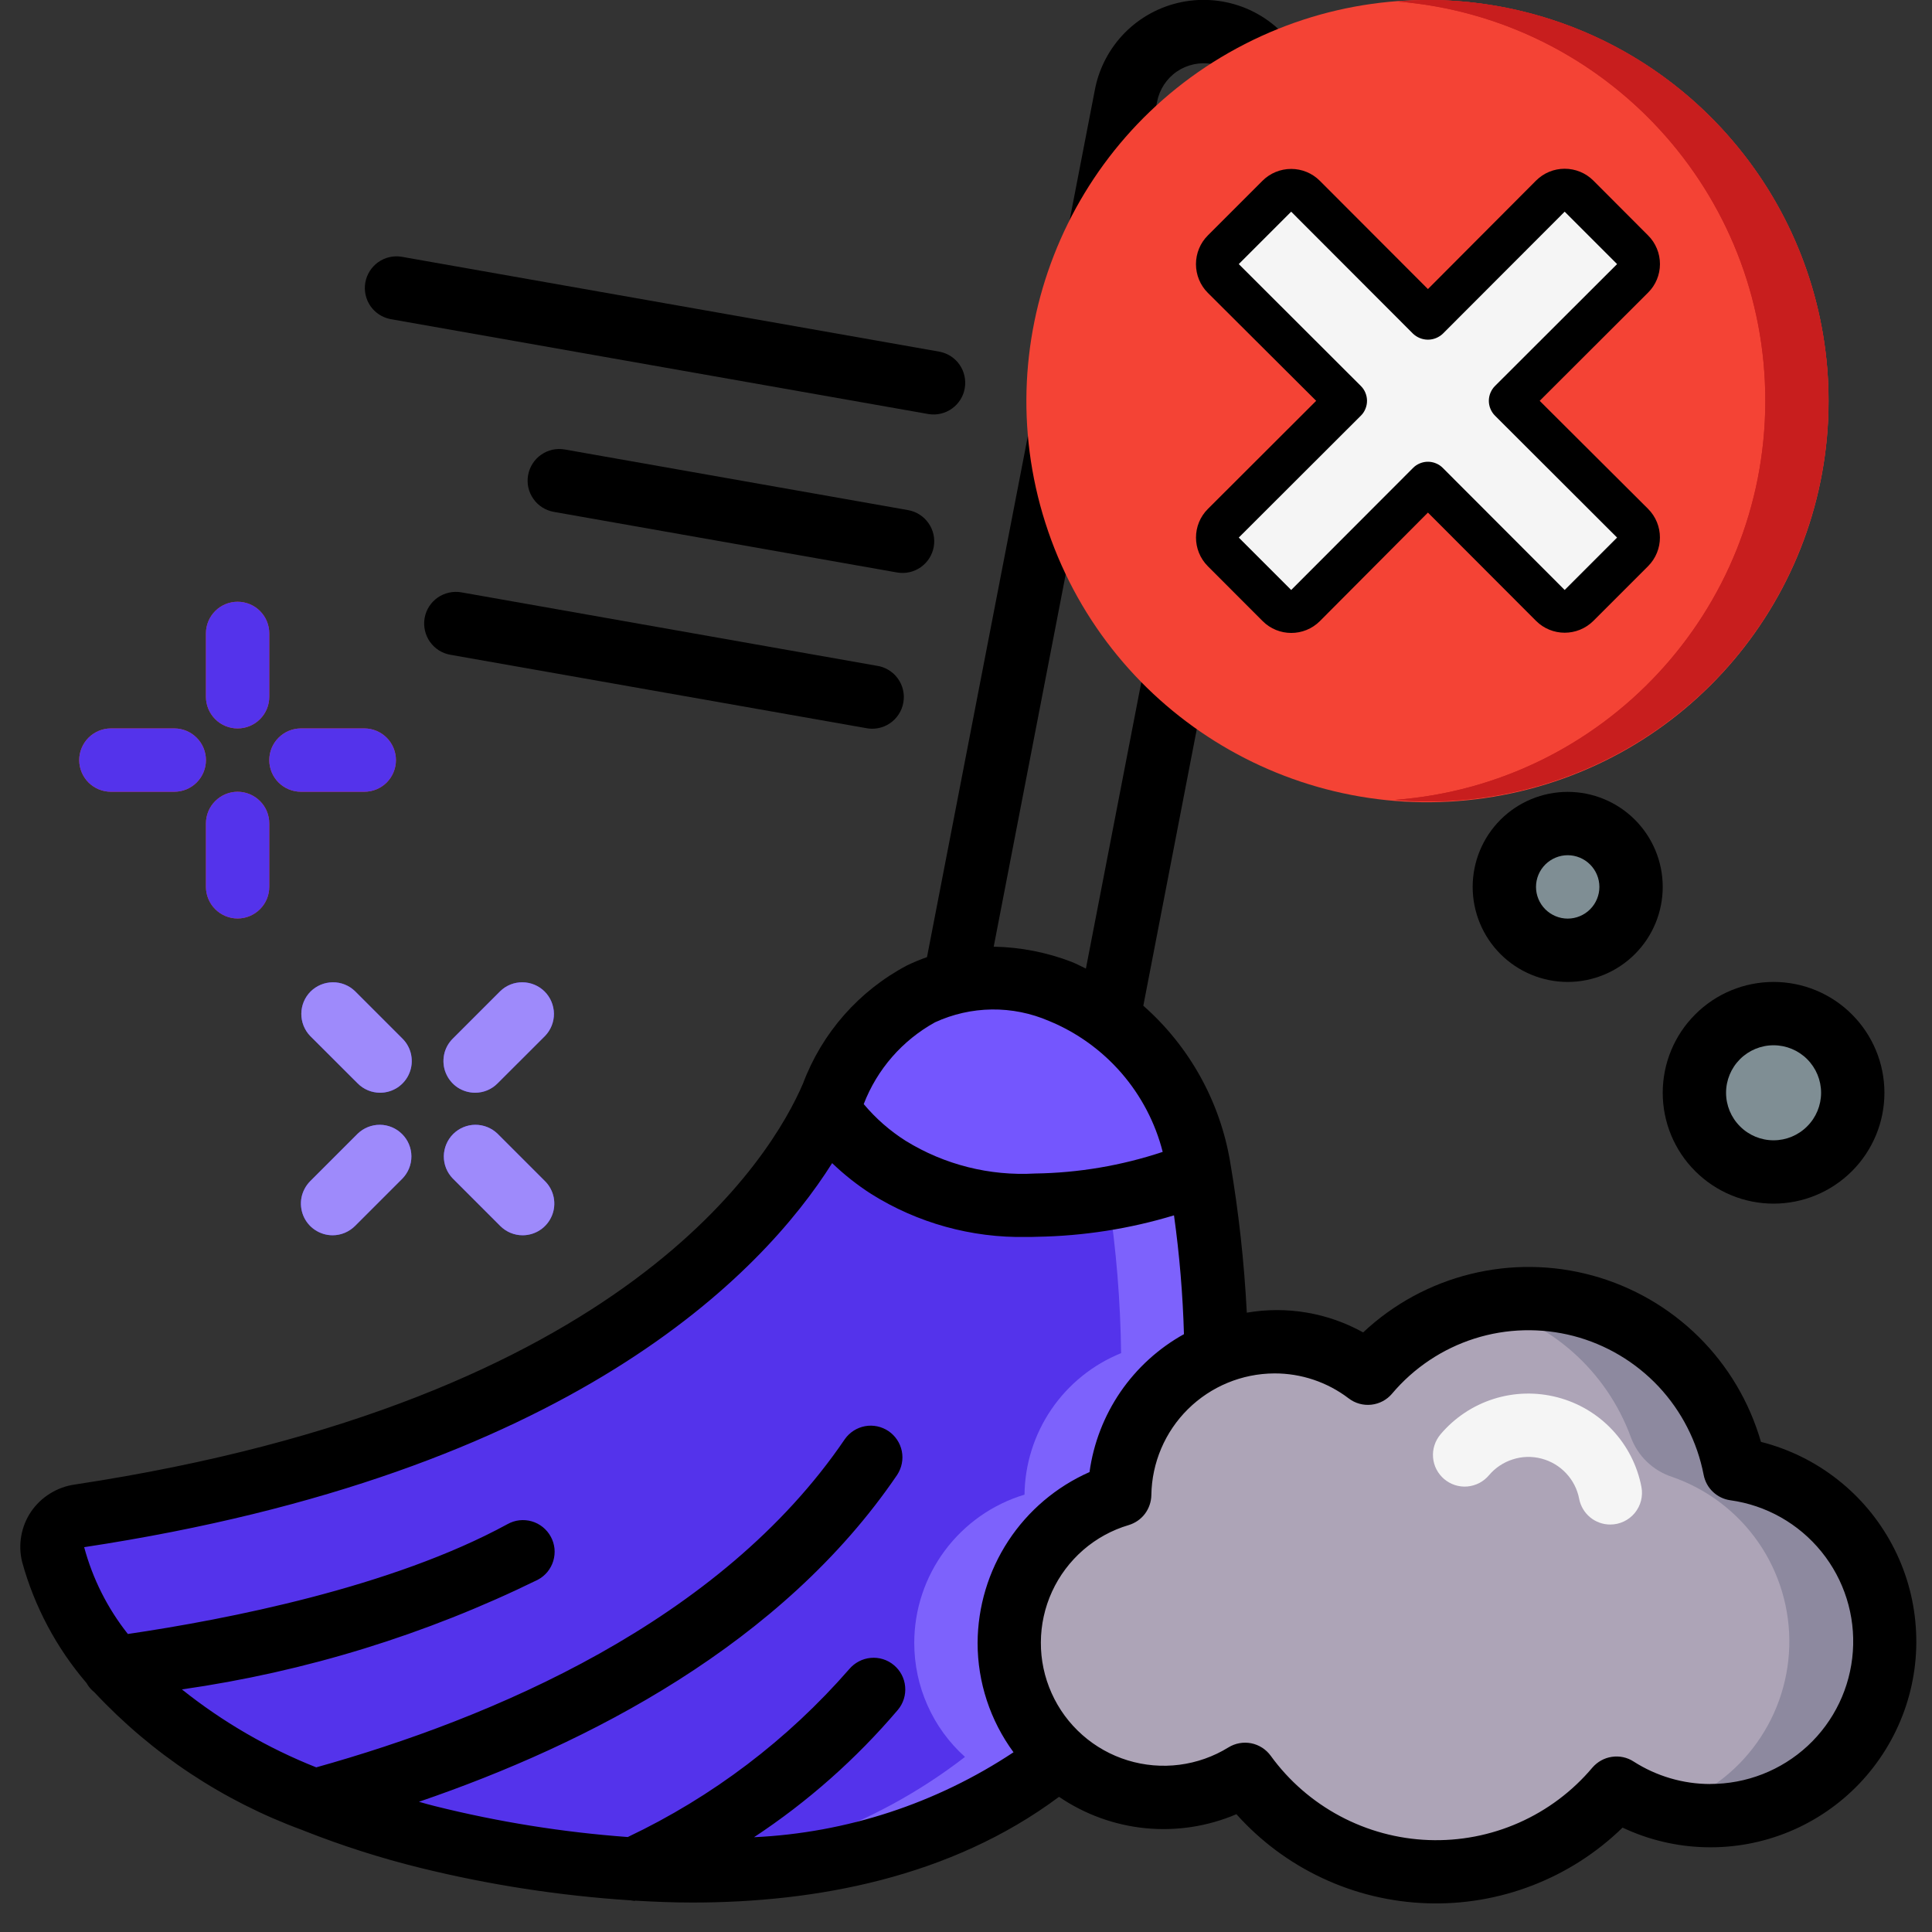 <svg width="32" height="32" viewBox="0 0 32 32" fill="none" xmlns="http://www.w3.org/2000/svg">
<rect x="0" y="0" width="32" height="32" fill="#333333" stroke="none"/>
<g clip-path="url(#clip0_35_7659)">
<path d="M20.145 22.411C19.677 22.601 19.276 22.924 18.991 23.342C18.706 23.759 18.551 24.251 18.545 24.756C18.017 24.914 17.555 25.239 17.226 25.681C16.897 26.123 16.719 26.66 16.719 27.211C16.719 27.567 16.793 27.919 16.938 28.244C17.082 28.57 17.294 28.861 17.559 29.099C14.873 31.365 10.576 31.297 7.083 30.426C2.309 29.236 1.155 26.833 0.877 25.742C0.86 25.671 0.859 25.597 0.873 25.526C0.886 25.454 0.915 25.387 0.956 25.327C0.998 25.267 1.051 25.216 1.114 25.179C1.176 25.141 1.245 25.116 1.317 25.107C10.351 23.738 13.026 19.751 13.703 18.34C13.96 18.745 14.307 19.086 14.715 19.337C15.448 19.788 16.301 20.006 17.16 19.961C18.091 19.957 19.012 19.767 19.867 19.399C20.04 20.394 20.133 21.401 20.145 22.411Z" fill="#5433EB"/>
<path d="M19.866 19.4C19.388 19.621 18.88 19.771 18.359 19.845C18.489 20.695 18.558 21.552 18.569 22.412C18.101 22.602 17.7 22.925 17.415 23.342C17.13 23.76 16.975 24.252 16.969 24.756C16.441 24.915 15.979 25.24 15.65 25.682C15.321 26.124 15.143 26.66 15.143 27.212C15.143 27.568 15.217 27.92 15.362 28.245C15.506 28.571 15.718 28.862 15.983 29.1C14.445 30.289 12.561 30.944 10.617 30.965C13.169 31.099 15.733 30.638 17.556 29.1C17.292 28.862 17.08 28.571 16.936 28.245C16.791 27.92 16.716 27.568 16.717 27.212C16.717 26.66 16.895 26.124 17.224 25.682C17.552 25.24 18.015 24.915 18.543 24.756C18.549 24.252 18.704 23.76 18.989 23.342C19.273 22.925 19.675 22.602 20.143 22.412C20.131 21.402 20.038 20.395 19.866 19.4Z" fill="#7D62FC"/>
<path d="M19.867 19.401C19.012 19.768 18.091 19.958 17.16 19.962C16.301 20.007 15.448 19.789 14.716 19.338C14.307 19.087 13.96 18.746 13.703 18.341C13.735 18.273 13.761 18.21 13.787 18.152C14.057 17.43 14.579 16.831 15.256 16.463C15.433 16.375 15.62 16.308 15.812 16.264C16.399 16.143 17.008 16.198 17.564 16.421C17.85 16.529 18.118 16.677 18.361 16.862C19.161 17.46 19.697 18.346 19.857 19.332C19.862 19.353 19.862 19.38 19.867 19.401Z" fill="#7456FE"/>
<path d="M31.213 27.191C31.214 27.709 31.075 28.217 30.811 28.662C30.548 29.108 30.169 29.474 29.715 29.722C29.261 29.971 28.748 30.093 28.231 30.075C27.714 30.056 27.211 29.899 26.775 29.62C26.392 30.073 25.911 30.432 25.368 30.672C24.825 30.911 24.235 31.024 23.642 31.002C23.049 30.98 22.469 30.823 21.946 30.544C21.423 30.264 20.97 29.869 20.622 29.389C20.218 29.639 19.753 29.772 19.279 29.772C18.601 29.769 17.951 29.498 17.472 29.019C16.992 28.54 16.721 27.89 16.719 27.212C16.719 26.661 16.896 26.124 17.225 25.682C17.554 25.24 18.017 24.915 18.544 24.757C18.55 24.252 18.706 23.76 18.99 23.343C19.275 22.926 19.676 22.602 20.144 22.412C20.556 22.244 21.005 22.187 21.445 22.245C21.886 22.304 22.304 22.477 22.657 22.748C23.08 22.245 23.637 21.872 24.263 21.673C24.889 21.474 25.559 21.456 26.195 21.622C26.83 21.788 27.406 22.131 27.855 22.61C28.304 23.09 28.608 23.687 28.732 24.332C29.42 24.431 30.049 24.774 30.505 25.299C30.96 25.824 31.212 26.496 31.213 27.191Z" fill="#ADA4B7"/>
<path d="M28.732 24.332C28.645 23.87 28.464 23.431 28.202 23.041C27.939 22.651 27.601 22.319 27.206 22.064C26.812 21.809 26.369 21.636 25.906 21.557C25.443 21.478 24.969 21.494 24.512 21.604C25.079 21.733 25.605 22.003 26.042 22.387C26.479 22.772 26.813 23.26 27.013 23.807C27.128 24.117 27.378 24.357 27.692 24.461C28.272 24.661 28.774 25.041 29.124 25.546C29.473 26.05 29.653 26.654 29.636 27.267C29.619 27.881 29.407 28.474 29.03 28.959C28.654 29.444 28.132 29.796 27.541 29.964C28.044 30.111 28.578 30.112 29.082 29.968C29.585 29.824 30.038 29.541 30.387 29.15C30.848 28.688 31.136 28.083 31.203 27.434C31.264 26.699 31.042 25.969 30.583 25.393C30.124 24.816 29.462 24.437 28.732 24.332Z" fill="#8D899F"/>
<path d="M29.378 19.41C30.102 19.41 30.689 18.823 30.689 18.099C30.689 17.374 30.102 16.787 29.378 16.787C28.654 16.787 28.066 17.374 28.066 18.099C28.066 18.823 28.654 19.41 29.378 19.41Z" fill="#7F8E94"/>
<path d="M25.967 15.739C26.547 15.739 27.016 15.269 27.016 14.69C27.016 14.11 26.547 13.641 25.967 13.641C25.388 13.641 24.918 14.11 24.918 14.69C24.918 15.269 25.388 15.739 25.967 15.739Z" fill="#7F8E94"/>
<path d="M3.935 12.065C3.796 12.065 3.663 12.01 3.565 11.912C3.466 11.813 3.411 11.68 3.411 11.541V10.491C3.411 10.352 3.466 10.219 3.565 10.12C3.663 10.022 3.796 9.967 3.935 9.967C4.075 9.967 4.208 10.022 4.306 10.12C4.405 10.219 4.46 10.352 4.46 10.491V11.541C4.46 11.68 4.405 11.813 4.306 11.912C4.208 12.01 4.075 12.065 3.935 12.065ZM3.935 15.213C3.796 15.213 3.663 15.157 3.565 15.059C3.466 14.961 3.411 14.827 3.411 14.688V13.639C3.411 13.5 3.466 13.366 3.565 13.268C3.663 13.17 3.796 13.114 3.935 13.114C4.075 13.114 4.208 13.17 4.306 13.268C4.405 13.366 4.46 13.5 4.46 13.639V14.688C4.46 14.827 4.405 14.961 4.306 15.059C4.208 15.157 4.075 15.213 3.935 15.213ZM2.886 13.114H1.837C1.698 13.114 1.565 13.059 1.466 12.961C1.368 12.862 1.312 12.729 1.312 12.59C1.312 12.451 1.368 12.317 1.466 12.219C1.565 12.12 1.698 12.065 1.837 12.065H2.886C3.025 12.065 3.159 12.12 3.257 12.219C3.356 12.317 3.411 12.451 3.411 12.59C3.411 12.729 3.356 12.862 3.257 12.961C3.159 13.059 3.025 13.114 2.886 13.114ZM6.034 13.114H4.985C4.846 13.114 4.712 13.059 4.614 12.961C4.515 12.862 4.46 12.729 4.46 12.59C4.46 12.451 4.515 12.317 4.614 12.219C4.712 12.12 4.846 12.065 4.985 12.065H6.034C6.173 12.065 6.306 12.12 6.405 12.219C6.503 12.317 6.558 12.451 6.558 12.59C6.558 12.729 6.503 12.862 6.405 12.961C6.306 13.059 6.173 13.114 6.034 13.114Z" fill="#EF314C"/>
<path d="M5.509 20.46C5.405 20.46 5.304 20.429 5.217 20.371C5.131 20.314 5.064 20.232 5.024 20.136C4.985 20.04 4.974 19.935 4.994 19.833C5.015 19.731 5.065 19.638 5.138 19.564L5.925 18.777C6.024 18.682 6.156 18.629 6.294 18.63C6.431 18.631 6.563 18.687 6.66 18.784C6.758 18.881 6.813 19.013 6.814 19.15C6.815 19.288 6.762 19.42 6.667 19.519L5.88 20.306C5.781 20.404 5.648 20.46 5.509 20.46ZM7.87 18.099C7.766 18.099 7.664 18.068 7.578 18.011C7.492 17.953 7.425 17.871 7.385 17.775C7.345 17.68 7.335 17.574 7.355 17.472C7.375 17.37 7.425 17.277 7.499 17.204L8.286 16.417C8.384 16.321 8.517 16.268 8.655 16.27C8.792 16.271 8.924 16.326 9.021 16.423C9.118 16.52 9.173 16.652 9.175 16.79C9.176 16.927 9.123 17.06 9.027 17.159L8.24 17.945C8.142 18.044 8.009 18.099 7.87 18.099ZM8.656 20.46C8.517 20.46 8.384 20.404 8.286 20.306L7.499 19.519C7.403 19.42 7.35 19.288 7.351 19.15C7.353 19.013 7.408 18.881 7.505 18.784C7.602 18.687 7.734 18.631 7.871 18.63C8.009 18.629 8.141 18.682 8.24 18.777L9.027 19.564C9.101 19.638 9.151 19.731 9.171 19.833C9.191 19.935 9.181 20.04 9.141 20.136C9.101 20.232 9.034 20.314 8.948 20.371C8.862 20.429 8.76 20.46 8.656 20.46ZM6.296 18.099C6.157 18.099 6.023 18.044 5.925 17.945L5.138 17.159C5.042 17.06 4.99 16.927 4.991 16.79C4.992 16.652 5.047 16.52 5.144 16.423C5.242 16.326 5.373 16.271 5.511 16.27C5.648 16.268 5.781 16.321 5.88 16.417L6.667 17.204C6.74 17.277 6.79 17.37 6.81 17.472C6.83 17.574 6.82 17.68 6.78 17.775C6.741 17.871 6.673 17.953 6.587 18.011C6.501 18.068 6.399 18.099 6.296 18.099Z" fill="#5433EB"/>
<path d="M26.671 25.251C26.549 25.251 26.431 25.209 26.337 25.131C26.243 25.053 26.179 24.945 26.156 24.826C26.126 24.667 26.051 24.52 25.94 24.402C25.83 24.284 25.688 24.2 25.531 24.159C25.375 24.118 25.21 24.122 25.056 24.172C24.902 24.221 24.765 24.312 24.661 24.436C24.616 24.489 24.562 24.532 24.501 24.564C24.439 24.595 24.372 24.615 24.304 24.621C24.235 24.627 24.166 24.619 24.1 24.598C24.035 24.577 23.974 24.543 23.921 24.499C23.868 24.454 23.825 24.4 23.793 24.339C23.761 24.278 23.742 24.211 23.736 24.142C23.73 24.073 23.738 24.004 23.759 23.939C23.78 23.873 23.814 23.812 23.858 23.759C24.09 23.484 24.395 23.28 24.738 23.171C25.081 23.062 25.448 23.053 25.796 23.144C26.145 23.235 26.46 23.422 26.706 23.685C26.952 23.947 27.119 24.274 27.187 24.627C27.202 24.703 27.199 24.782 27.18 24.857C27.161 24.931 27.125 25.001 27.076 25.061C27.027 25.12 26.965 25.168 26.895 25.201C26.825 25.234 26.749 25.251 26.671 25.251Z" fill="#F5F5F5"/>
<path d="M3.935 12.065C3.796 12.065 3.663 12.01 3.565 11.912C3.466 11.813 3.411 11.68 3.411 11.541V10.491C3.411 10.352 3.466 10.219 3.565 10.12C3.663 10.022 3.796 9.967 3.935 9.967C4.075 9.967 4.208 10.022 4.306 10.12C4.405 10.219 4.46 10.352 4.46 10.491V11.541C4.46 11.68 4.405 11.813 4.306 11.912C4.208 12.01 4.075 12.065 3.935 12.065ZM3.935 15.213C3.796 15.213 3.663 15.157 3.565 15.059C3.466 14.961 3.411 14.827 3.411 14.688V13.639C3.411 13.5 3.466 13.366 3.565 13.268C3.663 13.17 3.796 13.114 3.935 13.114C4.075 13.114 4.208 13.17 4.306 13.268C4.405 13.366 4.46 13.5 4.46 13.639V14.688C4.46 14.827 4.405 14.961 4.306 15.059C4.208 15.157 4.075 15.213 3.935 15.213ZM2.886 13.114H1.837C1.698 13.114 1.565 13.059 1.466 12.961C1.368 12.862 1.312 12.729 1.312 12.59C1.312 12.451 1.368 12.317 1.466 12.219C1.565 12.12 1.698 12.065 1.837 12.065H2.886C3.025 12.065 3.159 12.12 3.257 12.219C3.356 12.317 3.411 12.451 3.411 12.59C3.411 12.729 3.356 12.862 3.257 12.961C3.159 13.059 3.025 13.114 2.886 13.114ZM6.034 13.114H4.985C4.846 13.114 4.712 13.059 4.614 12.961C4.515 12.862 4.46 12.729 4.46 12.59C4.46 12.451 4.515 12.317 4.614 12.219C4.712 12.12 4.846 12.065 4.985 12.065H6.034C6.173 12.065 6.306 12.12 6.405 12.219C6.503 12.317 6.558 12.451 6.558 12.59C6.558 12.729 6.503 12.862 6.405 12.961C6.306 13.059 6.173 13.114 6.034 13.114Z" fill="#5433EB"/>
<path d="M5.509 20.46C5.405 20.46 5.304 20.429 5.217 20.371C5.131 20.314 5.064 20.232 5.024 20.136C4.985 20.04 4.974 19.935 4.994 19.833C5.015 19.731 5.065 19.638 5.138 19.564L5.925 18.777C6.024 18.682 6.156 18.629 6.294 18.63C6.431 18.631 6.563 18.687 6.66 18.784C6.758 18.881 6.813 19.013 6.814 19.15C6.815 19.288 6.762 19.42 6.667 19.519L5.88 20.306C5.781 20.404 5.648 20.46 5.509 20.46ZM7.87 18.099C7.766 18.099 7.664 18.068 7.578 18.011C7.492 17.953 7.425 17.871 7.385 17.775C7.345 17.68 7.335 17.574 7.355 17.472C7.375 17.37 7.425 17.277 7.499 17.204L8.286 16.417C8.384 16.321 8.517 16.268 8.655 16.27C8.792 16.271 8.924 16.326 9.021 16.423C9.118 16.52 9.173 16.652 9.175 16.79C9.176 16.927 9.123 17.06 9.027 17.159L8.24 17.945C8.142 18.044 8.009 18.099 7.87 18.099ZM8.656 20.46C8.517 20.46 8.384 20.404 8.286 20.306L7.499 19.519C7.403 19.42 7.35 19.288 7.351 19.15C7.353 19.013 7.408 18.881 7.505 18.784C7.602 18.687 7.734 18.631 7.871 18.63C8.009 18.629 8.141 18.682 8.24 18.777L9.027 19.564C9.101 19.638 9.151 19.731 9.171 19.833C9.191 19.935 9.181 20.04 9.141 20.136C9.101 20.232 9.034 20.314 8.948 20.371C8.862 20.429 8.76 20.46 8.656 20.46ZM6.296 18.099C6.157 18.099 6.023 18.044 5.925 17.945L5.138 17.159C5.042 17.06 4.99 16.927 4.991 16.79C4.992 16.652 5.047 16.52 5.144 16.423C5.242 16.326 5.373 16.271 5.511 16.27C5.648 16.268 5.781 16.321 5.88 16.417L6.667 17.204C6.74 17.277 6.79 17.37 6.81 17.472C6.83 17.574 6.82 17.68 6.78 17.775C6.741 17.871 6.673 17.953 6.587 18.011C6.501 18.068 6.399 18.099 6.296 18.099Z" fill="#9E8AFB"/>
<path d="M29.167 23.882C28.977 23.223 28.622 22.623 28.134 22.141C27.646 21.659 27.042 21.31 26.381 21.128C25.719 20.946 25.022 20.937 24.356 21.102C23.691 21.266 23.078 21.599 22.578 22.069C21.992 21.743 21.312 21.628 20.651 21.742C20.608 20.904 20.516 20.07 20.375 19.244C20.207 18.243 19.699 17.329 18.937 16.658L21.735 2.186C21.782 1.951 21.783 1.709 21.736 1.475C21.689 1.24 21.596 1.016 21.462 0.818C21.261 0.514 20.974 0.278 20.638 0.138C20.301 -0.001 19.931 -0.038 19.574 0.034C19.217 0.105 18.89 0.282 18.633 0.54C18.377 0.799 18.203 1.128 18.135 1.485L15.354 15.853C15.241 15.893 15.129 15.939 15.02 15.992C14.228 16.411 13.616 17.106 13.301 17.945C12.784 19.152 10.386 23.202 1.242 24.588C1.096 24.608 0.955 24.659 0.83 24.737C0.704 24.814 0.596 24.918 0.513 25.04C0.432 25.16 0.377 25.297 0.352 25.44C0.326 25.584 0.332 25.731 0.367 25.872C0.57 26.61 0.935 27.295 1.433 27.876C1.466 27.936 1.511 27.988 1.564 28.03C2.517 29.05 3.696 29.831 5.007 30.311C5.021 30.317 5.035 30.323 5.049 30.328C5.67 30.573 6.306 30.776 6.954 30.936C8.099 31.219 9.268 31.399 10.445 31.476C10.466 31.48 10.487 31.483 10.508 31.485C10.514 31.485 10.52 31.481 10.525 31.481C10.835 31.499 11.149 31.512 11.469 31.512C13.501 31.512 15.742 31.102 17.541 29.761C17.968 30.052 18.46 30.23 18.973 30.281C19.487 30.331 20.005 30.251 20.479 30.049C20.878 30.495 21.362 30.855 21.904 31.108C22.445 31.362 23.032 31.503 23.63 31.524C24.227 31.545 24.823 31.445 25.381 31.229C25.938 31.014 26.447 30.688 26.875 30.271C27.305 30.474 27.773 30.585 28.248 30.596C28.724 30.608 29.196 30.52 29.636 30.338C30.075 30.156 30.471 29.884 30.799 29.54C31.127 29.195 31.379 28.786 31.54 28.339C31.701 27.891 31.766 27.415 31.731 26.941C31.697 26.466 31.564 26.005 31.34 25.585C31.116 25.165 30.808 24.797 30.433 24.504C30.059 24.21 29.628 23.999 29.167 23.882ZM19.165 1.684C19.205 1.481 19.323 1.301 19.494 1.184C19.665 1.068 19.876 1.023 20.079 1.061C20.288 1.101 20.472 1.223 20.59 1.4C20.705 1.571 20.747 1.782 20.706 1.983L17.986 16.043C17.907 16.005 17.828 15.963 17.748 15.931C17.336 15.773 16.9 15.688 16.459 15.68L19.165 1.684ZM15.486 16.933C15.781 16.797 16.102 16.724 16.427 16.72C16.753 16.716 17.075 16.781 17.374 16.91C17.835 17.099 18.246 17.395 18.573 17.771C18.9 18.148 19.135 18.596 19.258 19.079C18.576 19.306 17.862 19.427 17.144 19.437C16.392 19.48 15.644 19.292 15.003 18.897C14.74 18.731 14.505 18.525 14.306 18.287C14.528 17.711 14.945 17.232 15.486 16.933ZM6.939 29.843C9.743 28.884 12.954 27.233 14.861 24.427C14.936 24.311 14.964 24.171 14.937 24.036C14.91 23.901 14.831 23.782 14.717 23.704C14.603 23.627 14.463 23.597 14.328 23.622C14.193 23.647 14.072 23.724 13.993 23.837C11.931 26.872 8.131 28.464 5.238 29.273C4.437 28.955 3.687 28.52 3.013 27.982C5.061 27.689 7.05 27.076 8.907 26.166C8.968 26.134 9.023 26.089 9.067 26.036C9.111 25.982 9.144 25.92 9.164 25.854C9.184 25.787 9.191 25.717 9.184 25.648C9.176 25.579 9.156 25.512 9.122 25.451C9.089 25.39 9.044 25.337 8.99 25.293C8.936 25.25 8.874 25.217 8.807 25.198C8.74 25.179 8.67 25.173 8.601 25.181C8.532 25.189 8.466 25.211 8.405 25.245C6.488 26.291 3.754 26.823 2.118 27.064C1.781 26.639 1.535 26.15 1.394 25.626C9.457 24.403 12.621 21.106 13.783 19.265C13.982 19.456 14.198 19.627 14.43 19.776C15.199 20.258 16.092 20.505 17 20.488C17.059 20.488 17.118 20.488 17.178 20.485C17.946 20.472 18.709 20.353 19.445 20.13C19.536 20.782 19.591 21.439 19.61 22.098C19.19 22.331 18.83 22.659 18.558 23.055C18.287 23.452 18.111 23.906 18.046 24.382C17.496 24.625 17.029 25.021 16.7 25.523C16.371 26.025 16.195 26.611 16.192 27.212C16.192 27.863 16.401 28.498 16.787 29.023C15.507 29.872 14.022 30.358 12.489 30.43C13.379 29.843 14.182 29.132 14.873 28.319C14.962 28.212 15.005 28.074 14.992 27.935C14.98 27.797 14.913 27.669 14.806 27.58C14.699 27.49 14.561 27.447 14.422 27.46C14.284 27.472 14.156 27.54 14.066 27.646C13.047 28.815 11.799 29.762 10.398 30.427C9.322 30.348 8.255 30.177 7.208 29.916C7.115 29.894 7.029 29.868 6.939 29.843ZM28.327 29.549C27.877 29.549 27.436 29.419 27.057 29.176C26.951 29.107 26.823 29.08 26.697 29.099C26.572 29.117 26.458 29.181 26.375 29.277C26.044 29.67 25.628 29.982 25.158 30.19C24.688 30.398 24.177 30.496 23.663 30.477C23.15 30.458 22.647 30.322 22.194 30.08C21.741 29.838 21.348 29.497 21.047 29.081C20.969 28.974 20.854 28.9 20.724 28.874C20.594 28.849 20.459 28.873 20.346 28.943C20.1 29.095 19.823 29.193 19.535 29.23C19.248 29.267 18.956 29.242 18.678 29.157C18.401 29.072 18.145 28.929 17.928 28.737C17.71 28.545 17.536 28.308 17.418 28.044C17.299 27.779 17.238 27.492 17.24 27.202C17.241 26.912 17.304 26.626 17.425 26.362C17.546 26.098 17.722 25.864 17.941 25.673C18.16 25.483 18.417 25.342 18.695 25.26C18.803 25.227 18.897 25.162 18.964 25.073C19.031 24.983 19.068 24.875 19.07 24.763C19.078 24.227 19.296 23.716 19.676 23.34C20.057 22.963 20.57 22.751 21.106 22.748C21.552 22.746 21.985 22.892 22.339 23.162C22.446 23.244 22.581 23.281 22.715 23.266C22.848 23.251 22.971 23.186 23.058 23.082C23.418 22.656 23.891 22.34 24.422 22.171C24.954 22.002 25.523 21.988 26.063 22.128C26.602 22.269 27.091 22.56 27.473 22.967C27.854 23.375 28.112 23.881 28.218 24.429C28.239 24.536 28.292 24.635 28.372 24.71C28.451 24.785 28.552 24.834 28.66 24.849C29.253 24.931 29.792 25.236 30.169 25.701C30.546 26.166 30.732 26.757 30.689 27.354C30.647 27.951 30.38 28.509 29.941 28.917C29.502 29.324 28.925 29.549 28.327 29.548V29.549Z" fill="black"/>
<path d="M29.376 19.936C29.863 19.936 30.33 19.742 30.674 19.398C31.018 19.054 31.212 18.587 31.212 18.1C31.212 17.613 31.018 17.146 30.674 16.802C30.33 16.457 29.863 16.264 29.376 16.264C28.889 16.264 28.422 16.457 28.078 16.802C27.733 17.146 27.54 17.613 27.54 18.1C27.54 18.587 27.733 19.054 28.078 19.398C28.422 19.742 28.889 19.936 29.376 19.936ZM29.376 17.313C29.585 17.313 29.785 17.396 29.932 17.543C30.08 17.691 30.163 17.891 30.163 18.1C30.163 18.308 30.08 18.509 29.932 18.656C29.785 18.804 29.585 18.887 29.376 18.887C29.167 18.887 28.967 18.804 28.82 18.656C28.672 18.509 28.589 18.308 28.589 18.1C28.589 17.891 28.672 17.691 28.82 17.543C28.967 17.396 29.167 17.313 29.376 17.313ZM25.966 16.264C26.383 16.264 26.784 16.098 27.079 15.803C27.374 15.508 27.54 15.107 27.54 14.69C27.54 14.273 27.374 13.872 27.079 13.577C26.784 13.282 26.383 13.116 25.966 13.116C25.549 13.116 25.148 13.282 24.853 13.577C24.558 13.872 24.392 14.273 24.392 14.69C24.392 15.107 24.558 15.508 24.853 15.803C25.148 16.098 25.549 16.264 25.966 16.264ZM25.966 14.165C26.105 14.165 26.239 14.221 26.337 14.319C26.435 14.417 26.491 14.551 26.491 14.69C26.491 14.829 26.435 14.963 26.337 15.061C26.239 15.159 26.105 15.215 25.966 15.215C25.827 15.215 25.694 15.159 25.595 15.061C25.497 14.963 25.441 14.829 25.441 14.69C25.441 14.551 25.497 14.417 25.595 14.319C25.694 14.221 25.827 14.165 25.966 14.165ZM6.465 5.285L15.383 6.859C15.518 6.88 15.657 6.847 15.768 6.767C15.88 6.687 15.956 6.567 15.979 6.432C16.003 6.297 15.973 6.158 15.896 6.044C15.819 5.931 15.7 5.853 15.566 5.826L6.647 4.252C6.512 4.231 6.374 4.264 6.262 4.344C6.151 4.424 6.075 4.544 6.051 4.679C6.027 4.814 6.057 4.953 6.134 5.067C6.212 5.18 6.33 5.258 6.465 5.285ZM15.466 9.056C15.49 8.92 15.459 8.779 15.379 8.665C15.299 8.551 15.178 8.473 15.041 8.449L9.355 7.445C9.287 7.433 9.217 7.434 9.15 7.449C9.083 7.464 9.019 7.492 8.963 7.532C8.906 7.571 8.858 7.621 8.821 7.68C8.784 7.738 8.759 7.802 8.747 7.87C8.735 7.938 8.736 8.008 8.751 8.075C8.766 8.142 8.794 8.206 8.834 8.262C8.873 8.319 8.923 8.367 8.982 8.404C9.04 8.441 9.104 8.466 9.172 8.478L14.858 9.482C14.995 9.506 15.136 9.475 15.25 9.395C15.364 9.315 15.442 9.193 15.466 9.056ZM14.516 11.026L7.641 9.811C7.573 9.799 7.504 9.801 7.436 9.816C7.369 9.831 7.305 9.859 7.249 9.898C7.193 9.938 7.144 9.988 7.107 10.046C7.07 10.104 7.045 10.169 7.033 10.237C7.021 10.305 7.023 10.374 7.038 10.442C7.053 10.509 7.081 10.573 7.12 10.629C7.16 10.685 7.21 10.734 7.268 10.771C7.326 10.808 7.391 10.833 7.459 10.845L14.334 12.058C14.403 12.073 14.474 12.074 14.544 12.061C14.613 12.048 14.679 12.021 14.738 11.981C14.797 11.942 14.847 11.891 14.885 11.832C14.924 11.773 14.95 11.706 14.962 11.637C14.975 11.567 14.973 11.496 14.957 11.427C14.941 11.358 14.911 11.293 14.869 11.236C14.828 11.179 14.775 11.131 14.714 11.095C14.653 11.059 14.586 11.035 14.516 11.026Z" fill="black"/>
<path d="M30.287 6.637C30.29 9.886 27.945 12.659 24.741 13.196C21.537 13.732 18.416 11.873 17.361 8.801C16.306 5.729 17.628 2.345 20.485 0.8C23.342 -0.745 26.897 0.003 28.89 2.568C29.795 3.732 30.286 5.163 30.287 6.637Z" fill="#F44335"/>
<path d="M28.888 2.567C28.269 1.768 27.475 1.12 26.567 0.675C25.658 0.23 24.66 -0.001 23.649 2.14466e-06C23.48 2.14466e-06 23.315 0.013 23.15 0.025C26.599 0.308 29.25 3.195 29.239 6.655C29.229 10.116 26.56 12.986 23.109 13.248C23.288 13.263 23.467 13.274 23.649 13.274C24.891 13.274 26.108 12.926 27.162 12.269C28.216 11.612 29.064 10.672 29.61 9.556C30.156 8.44 30.378 7.194 30.251 5.958C30.123 4.723 29.651 3.548 28.888 2.567Z" fill="#C81E1E"/>
<path d="M28.888 2.567C28.269 1.768 27.475 1.12 26.567 0.675C25.658 0.23 24.66 -0.001 23.649 2.14466e-06C23.48 2.14466e-06 23.315 0.013 23.15 0.025C26.599 0.308 29.25 3.195 29.239 6.655C29.229 10.116 26.56 12.986 23.109 13.248C23.288 13.263 23.467 13.274 23.649 13.274C24.891 13.274 26.108 12.926 27.162 12.269C28.216 11.612 29.064 10.672 29.61 9.556C30.156 8.44 30.378 7.194 30.251 5.958C30.123 4.723 29.651 3.548 28.888 2.567Z" fill="#C81E1E"/>
<path d="M27.049 8.676C27.174 8.801 27.174 9.004 27.049 9.13L26.141 10.038C26.081 10.098 25.999 10.131 25.914 10.131C25.829 10.131 25.747 10.098 25.687 10.038L23.65 7.996L21.612 10.037C21.551 10.097 21.47 10.13 21.385 10.13C21.3 10.13 21.218 10.097 21.158 10.037L20.25 9.129C20.19 9.069 20.156 8.987 20.156 8.902C20.156 8.817 20.19 8.735 20.25 8.675L22.291 6.638L20.25 4.6C20.19 4.539 20.157 4.458 20.157 4.373C20.157 4.288 20.19 4.206 20.25 4.146L21.158 3.238C21.219 3.178 21.3 3.144 21.385 3.144C21.47 3.144 21.552 3.178 21.613 3.238L23.65 5.279L25.688 3.238C25.748 3.178 25.83 3.145 25.915 3.145C26 3.145 26.081 3.178 26.142 3.238L27.05 4.146C27.174 4.272 27.174 4.475 27.05 4.601L25.008 6.638L27.049 8.676Z" fill="#F5F5F5"/>
<path d="M27.494 4.374C27.494 4.286 27.477 4.198 27.443 4.117C27.409 4.035 27.36 3.961 27.297 3.899L26.391 2.991C26.265 2.865 26.094 2.795 25.916 2.795C25.738 2.795 25.568 2.865 25.442 2.991L23.651 4.788L21.86 2.994C21.734 2.868 21.564 2.798 21.386 2.798C21.208 2.798 21.037 2.868 20.911 2.994L20.005 3.9C19.879 4.026 19.809 4.197 19.809 4.375C19.809 4.553 19.879 4.724 20.005 4.85L21.8 6.639L20.006 8.43C19.744 8.691 19.744 9.116 20.006 9.379L20.913 10.287C21.175 10.549 21.6 10.549 21.862 10.287L23.651 8.49L25.442 10.284C25.704 10.545 26.128 10.545 26.391 10.284L27.297 9.378C27.559 9.115 27.559 8.69 27.297 8.428L25.502 6.639L27.296 4.848C27.423 4.723 27.494 4.552 27.494 4.374ZM24.763 6.392C24.73 6.424 24.705 6.463 24.687 6.505C24.669 6.548 24.66 6.593 24.66 6.639C24.66 6.685 24.669 6.73 24.687 6.773C24.705 6.815 24.73 6.854 24.763 6.886L26.784 8.904L25.916 9.772L23.898 7.751C23.866 7.718 23.827 7.692 23.785 7.675C23.742 7.657 23.697 7.648 23.651 7.648C23.605 7.648 23.56 7.657 23.517 7.675C23.475 7.692 23.436 7.718 23.404 7.751L21.386 9.772L20.518 8.904L22.539 6.886C22.572 6.854 22.598 6.815 22.615 6.773C22.633 6.73 22.642 6.685 22.642 6.639C22.642 6.593 22.633 6.548 22.615 6.505C22.598 6.463 22.572 6.424 22.539 6.392L20.518 4.374L21.386 3.506L23.404 5.527C23.471 5.59 23.559 5.626 23.651 5.626C23.743 5.626 23.831 5.59 23.898 5.527L25.916 3.506L26.784 4.374L24.763 6.392Z" fill="black"/>
</g>
<defs>
<clipPath id="clip0_35_7659">
<rect width="32" height="32" fill="white"/>
</clipPath>
</defs>
</svg>
